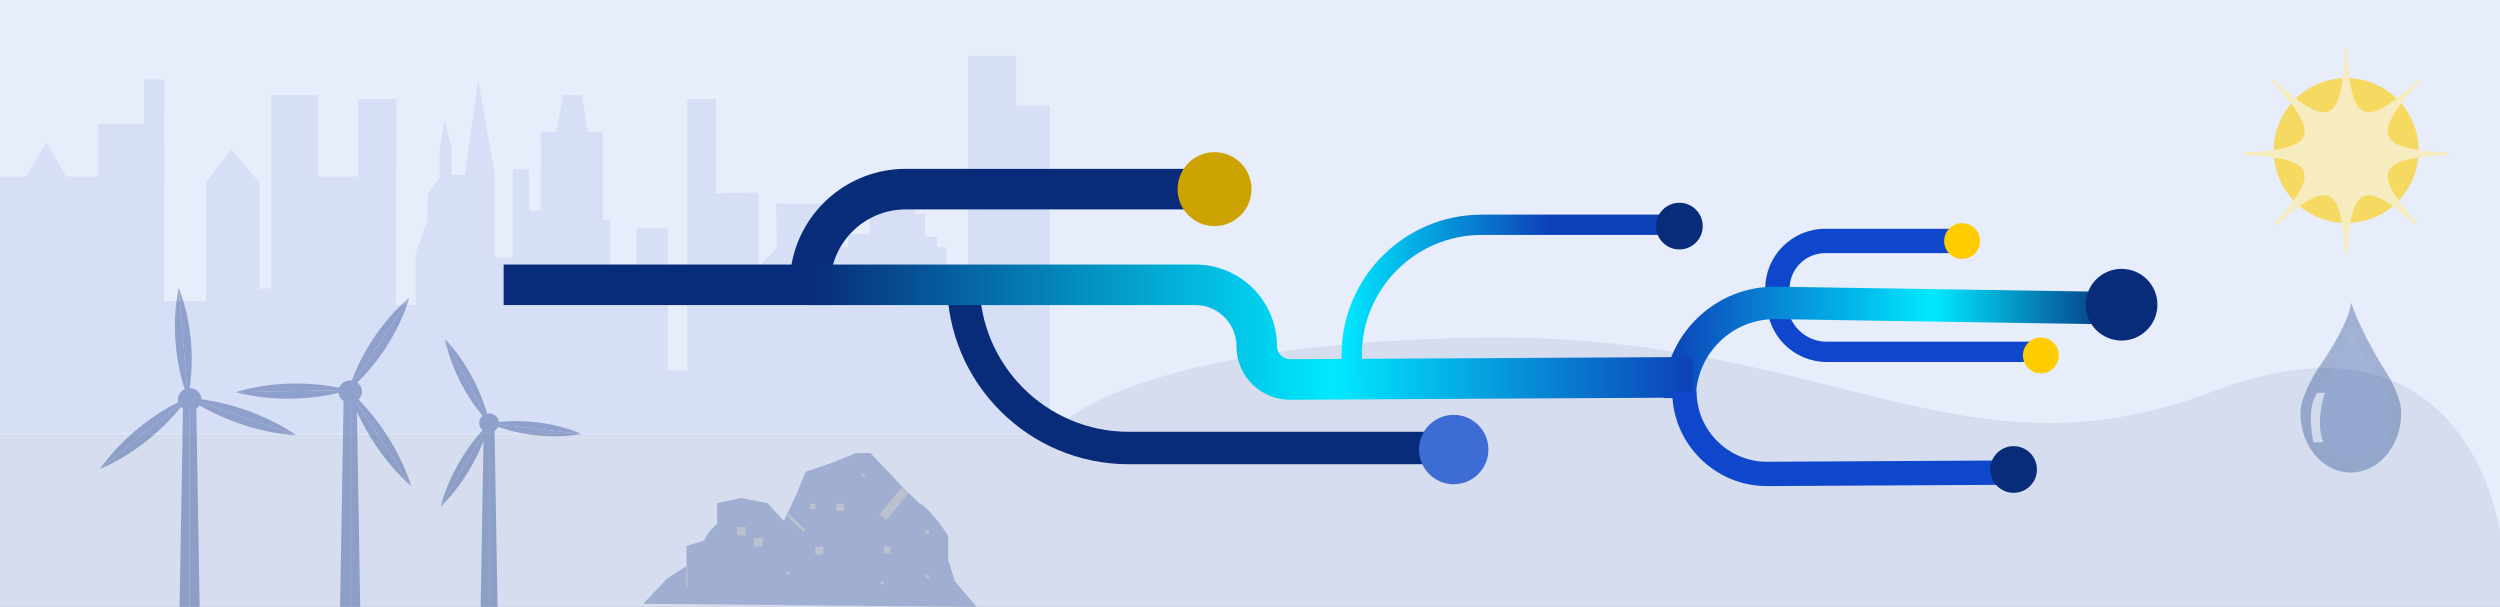 <?xml version="1.0" encoding="utf-8"?>
<!-- Generator: Adobe Illustrator 27.2.0, SVG Export Plug-In . SVG Version: 6.00 Build 0)  -->
<svg version="1.1" xmlns="http://www.w3.org/2000/svg" xmlns:xlink="http://www.w3.org/1999/xlink" x="0px" y="0px"
	 viewBox="0 0 424.341 103.018" style="enable-background:new 0 0 424.341 103.018;" xml:space="preserve">
<rect x="0" y="0" width="424.341" height="103.018" fill="#808080" stroke="none"/>
<style type="text/css">
	.st0{fill:#FFFFFF;}
	.st1{fill:#F4F5F5;}
	.st2{fill:#262B38;}
	.st3{fill:#706F6F;}
	.st4{fill:#D4D5D7;}
	.st5{fill:#7D8088;}
	.st6{fill:#A8AAAF;}
	.st7{fill:#B8BABE;}
	.st8{fill:#E9EAEB;}
	.st9{fill:#CCA300;}
	.st10{fill:#92C1C0;}
	.st11{fill:#388AE2;}
	.st12{fill:#0E47CB;}
	.st13{fill:#208486;}
	.st14{fill:#FFEB99;}
	.st15{fill-rule:evenodd;clip-rule:evenodd;fill:#CCA300;}
	.st16{fill-rule:evenodd;clip-rule:evenodd;fill:#0E47CB;}
	.st17{fill:none;stroke:#373735;stroke-miterlimit:10;}
	.st18{opacity:0.17;fill:#F9F9F9;}
	.st19{opacity:0.17;fill:#FFFFFF;}
	.st20{fill:#997A00;}
	.st21{fill:url(#);}
	.st22{fill:#9D9D9C;}
	.st23{fill:#FFCC00;}
	.st24{fill:#B38F00;}
	.st25{fill:#C6C6C6;}
	.st26{fill:#1D1D1B;}
	.st27{fill:none;stroke:#575756;stroke-width:0.922;stroke-miterlimit:10;}
	.st28{fill:#F9F9F9;}
	.st29{fill:none;stroke:#C6C6C6;stroke-width:1.502;stroke-miterlimit:10;}
	.st30{fill:#082B7A;}
	.st31{opacity:0.28;}
	.st32{clip-path:url(#SVGID_00000085957373372866998130000008707436383875988906_);}
	.st33{fill:none;stroke:#F9F9F9;stroke-miterlimit:10;}
	.st34{fill:#9FB5EA;stroke:#F9F9F9;stroke-width:6;stroke-miterlimit:10;}
	.st35{fill:none;}
	.st36{opacity:0.72;}
	.st37{opacity:0.72;fill:#F9F9F9;}
	.st38{fill:#F3F6FC;}
	.st39{fill:#E7EDFA;}
	.st40{opacity:0.08;fill:#0E47CB;}
	.st41{opacity:0.08;fill:#082B7A;}
	.st42{fill:#FFD633;}
	.st43{fill:#FFEB99;stroke:#FFD633;stroke-width:3;stroke-miterlimit:10;}
	.st44{opacity:0.21;fill:#1D1D1B;}
	.st45{opacity:0.21;fill:#FFFFFF;}
	.st46{opacity:0.81;fill:#FFFFFF;}
	.st47{opacity:0.09;fill:#1D1D1B;}
	.st48{fill-rule:evenodd;clip-rule:evenodd;fill:#3E434E;}
	.st49{fill:#575756;}
	.st50{fill:#878787;}
	.st51{fill:#3C3C3B;}
	.st52{fill:#CFDAF5;}
	.st53{opacity:0.16;fill:#FFFFFF;}
	.st54{opacity:0.17;fill:#FFFCF2;}
	.st55{opacity:0.21;fill:#E7EDFA;}
	.st56{fill:#3E6CD5;}
	.st57{fill:none;stroke:#3E6CD5;stroke-width:0.841;stroke-linecap:round;stroke-linejoin:round;stroke-miterlimit:10;}
	.st58{fill:#0E47CB;stroke:#231F20;stroke-linecap:round;stroke-miterlimit:10;}
	.st59{fill:url(#SVGID_00000073714329003924198830000015437059448026216368_);}
	.st60{fill:url(#SVGID_00000085929258380398945630000005835979629007215276_);}
	.st61{fill:#9FB5EA;}
	.st62{fill:#B2B2B2;}
	.st63{fill:none;stroke:#0E47CB;stroke-width:5;stroke-miterlimit:10;}
	.st64{fill:#DADADA;}
	.st65{fill:#BF9500;}
	.st66{fill:#515560;}
	.st67{fill:#88D1D1;}
	.st68{fill:#1E222D;}
	.st69{fill:#0A328E;}
	.st70{fill:url(#SVGID_00000091706491239925029140000005311353457027479461_);}
	.st71{fill:url(#SVGID_00000074400853819595466190000007584633220350503816_);}
	.st72{opacity:0.35;}
	.st73{opacity:0.31;}
	.st74{fill:#4D4D4D;}
	.st75{opacity:0.17;}
	.st76{opacity:0.81;fill:#F3F6FC;}
	.st77{fill:#FFFAE6;}
	.st78{opacity:0.61;}
	.st79{clip-path:url(#SVGID_00000070796815337853049090000008807876423378766222_);fill:#FFEB99;}
	.st80{opacity:0.26;}
</style>
<g id="Vrstva_4">
	<g transform="matrix(1, 0, 0, 1, -19, -10)">
		<path id="Rectangle_99-2" class="st39" d="M19,10h424.341v103.018l0,0h-424.341l0,0V10z"/>
	</g>
	<polygon class="st40" points="172.498,17.932 172.498,9.476 164.342,9.476 164.342,45.97 160.672,45.97 
		160.672,41.965 159.041,41.965 159.041,40.185 157.002,40.185 157.002,36.254 155.371,36.436 
		155.371,30.393 148.846,30.393 148.846,36.179 147.623,36.179 147.623,39.74 143.953,39.74 
		143.953,41.965 140.69,41.965 140.69,34.57 131.739,34.54 131.846,42.123 128.864,45.183 
		128.864,62.69 128.75,32.681 121.524,32.796 121.524,16.795 116.63,16.802 116.63,62.883 
		113.368,62.883 113.368,38.767 108.067,38.733 108.067,47.856 103.581,47.902 103.581,37.3 
		102.325,37.235 102.333,22.382 99.758,22.382 98.822,16.152 95.574,16.152 94.402,22.382 
		91.813,22.382 91.801,35.734 89.835,35.734 89.809,28.758 87.054,28.699 87.036,43.745 84.007,43.745 
		84.007,29.656 81.167,13.577 78.891,29.656 76.666,29.702 76.666,25.273 75.505,20.384 74.627,25.187 
		74.627,30.059 72.588,32.928 72.588,37.315 70.549,42.926 70.549,51.756 67.197,51.756 67.294,16.823 
		60.762,16.802 60.762,29.948 53.98,29.948 53.993,16.152 46.07,16.152 46.027,48.907 44.042,49.053 
		44.042,31.01 39.291,25.394 34.944,30.869 34.961,51.132 27.87,51.105 27.895,13.481 24.468,13.481 
		24.468,21.047 16.72,21.047 16.72,29.948 11.198,29.948 7.828,24.124 4.458,29.948 0,29.948 
		0,73.564 16.815,73.564 140.762,73.564 160.608,73.564 178.208,73.564 178.208,17.932 	"/>
	<path class="st41" d="M178.208,73.71H0v29.308h424.341V90.281c0,0-5.308-40.339-48.682-23.857
		s-65.458-10.408-126.181-9.107S178.208,73.71,178.208,73.71z"/>
</g>
<g id="Vrstva_1">
</g>
<g id="Vrstva_2">
</g>
<g id="Vrstva_3">
	<path class="st12" d="M333.036,38.832h-23.228c-5.615,0-10.183,4.568-10.183,10.183h4.13
		c0-3.338,2.715-6.053,6.053-6.053h23.228V38.832z"/>
	<path class="st12" d="M346.413,61.439h-36.369c-5.583,0-10.125-4.542-10.125-10.125h3.441
		c0,3.685,2.998,6.683,6.684,6.683h36.369V61.439z"/>
	
		<linearGradient id="SVGID_00000147942519724685214370000000216924358099586748_" gradientUnits="userSpaceOnUse" x1="282.36" y1="58.113" x2="360.109" y2="58.113">
		<stop  offset="0" style="stop-color:#0D40B7"/>
		<stop  offset="0.59" style="stop-color:#00E9FF"/>
		<stop  offset="1" style="stop-color:#082B7A"/>
	</linearGradient>
	<path style="fill:url(#SVGID_00000147942519724685214370000000216924358099586748_);" d="M282.36,67.568
		c0-5.107,2.004-9.892,5.643-13.475c3.639-3.582,8.421-5.514,13.562-5.432l58.544,0.914l-0.086,5.506
		l-58.544-0.914c-3.625-0.052-7.033,1.311-9.613,3.851c-2.58,2.539-4,5.931-4,9.551
		L282.36,67.568z"/>
	<path class="st30" d="M246.747,78.796h-55.178c-16.987,0-30.808-13.82-30.808-30.808h5.506
		c0,13.951,11.351,25.302,25.302,25.302h55.178V78.796z"/>
	<path class="st30" d="M140.926,51.781H85.485v-6.883h48.86c1.632-9.215,9.7-16.236,19.377-16.236
		h50.635v6.883h-50.635c-7.055,0-12.795,5.74-12.795,12.795V51.781z"/>
	
		<linearGradient id="SVGID_00000059294541420064923850000010122306362768584353_" gradientUnits="userSpaceOnUse" x1="137.485" y1="56.377" x2="287.366" y2="56.377">
		<stop  offset="0" style="stop-color:#082B7A"/>
		<stop  offset="0.59" style="stop-color:#00E9FF"/>
		<stop  offset="1" style="stop-color:#0D40B7"/>
	</linearGradient>
	<path style="fill:url(#SVGID_00000059294541420064923850000010122306362768584353_);" d="M218.966,67.855
		c-2.42,0-4.696-0.939-6.414-2.647c-1.729-1.72-2.682-4.011-2.682-6.45
		c0-3.847-3.13-6.977-6.978-6.977h-65.408v-6.883h65.408c7.642,0,13.86,6.218,13.86,13.86
		c0,0.594,0.232,1.151,0.653,1.57c0.418,0.416,0.973,0.644,1.561,0.644c0.005,0,0.009,0,0.013,0
		l68.348-0.374l0.038,6.883l-68.348,0.374C219,67.855,218.983,67.855,218.966,67.855z"/>
	<path class="st12" d="M287.969,66.4h-4.13c0,4.319,1.686,8.374,4.748,11.42
		c3.041,3.024,7.071,4.687,11.356,4.687c0.03,0,0.06-0,0.09-0l42.304-0.229l-0.023-4.13
		l-42.304,0.229c-0.022,0-0.044,0-0.067,0c-3.187,0-6.183-1.236-8.444-3.485
		C289.223,72.627,287.969,69.612,287.969,66.4z"/>
	
		<linearGradient id="SVGID_00000005983088238187378560000011096740294528240005_" gradientUnits="userSpaceOnUse" x1="227.711" y1="50.236" x2="287.347" y2="50.236">
		<stop  offset="0" style="stop-color:#00E9FF"/>
		<stop  offset="0.59" style="stop-color:#0D40B7"/>
		<stop  offset="1" style="stop-color:#0D40B7"/>
	</linearGradient>
	<path style="fill:url(#SVGID_00000005983088238187378560000011096740294528240005_);" d="M231.153,64.04h-3.441v-3.808
		c0-13.124,10.677-23.801,23.801-23.801h35.835v3.441h-35.835c-11.226,0-20.359,9.133-20.359,20.359
		V64.04z"/>
	<circle class="st9" cx="206.151" cy="32.104" r="6.274"/>
	<circle class="st30" cx="285.053" cy="38.377" r="3.962"/>
	<circle class="st30" cx="341.782" cy="79.688" r="3.962"/>
	<circle class="st56" cx="246.747" cy="76.304" r="5.889"/>
	<circle class="st30" cx="360.109" cy="51.721" r="6.084"/>
	<circle class="st23" cx="346.413" cy="60.322" r="3.042"/>
	<circle class="st23" cx="333.036" cy="40.91" r="3.042"/>
	<g class="st72">
		<polygon class="st30" points="30.483,103.018 32.187,103.018 32.187,67.503 31.086,67.503 		"/>
		<polygon class="st30" points="33.892,103.018 32.187,103.018 32.187,67.503 33.289,67.503 		"/>
		<g>
			<path class="st30" d="M16.959,79.625c1.71-2.443,3.94-4.845,6.619-7.02
				c2.679-2.175,5.518-3.887,8.314-5.101L16.959,79.625z"/>
			<path class="st30" d="M16.959,79.625c2.795-1.214,5.634-2.926,8.314-5.101
				c2.679-2.175,4.909-4.577,6.62-7.021L16.959,79.625z"/>
			<path class="st30" d="M50.307,73.891c-3.062-0.198-6.346-0.848-9.65-1.985
				c-3.304-1.137-6.27-2.638-8.765-4.352L50.307,73.891z"/>
			<path class="st30" d="M50.307,73.891c-2.495-1.714-5.46-3.215-8.765-4.352
				c-3.304-1.137-6.589-1.787-9.65-1.985L50.307,73.891z"/>
			<path class="st30" d="M30.344,48.852c1.071,2.758,1.804,5.896,2.082,9.252
				c0.278,3.356,0.071,6.566-0.533,9.451L30.344,48.852z"/>
			<path class="st30" d="M30.343,48.852c-0.603,2.885-0.81,6.095-0.533,9.451
				c0.278,3.356,1.011,6.494,2.082,9.252L30.343,48.852z"/>
		</g>
		<ellipse class="st30" cx="32.187" cy="67.798" rx="1.996" ry="1.915"/>
		<polygon class="st30" points="57.725,103.018 59.43,103.018 59.43,67.503 58.328,67.503 		"/>
		<polygon class="st30" points="61.147,103.018 59.443,103.018 59.443,67.503 60.544,67.503 		"/>
		<g>
			<path class="st30" d="M39.993,66.571c2.851-0.875,6.087-1.398,9.537-1.466
				c3.45-0.067,6.742,0.328,9.693,1.09L39.993,66.571z"/>
			<path class="st30" d="M39.993,66.571c2.951,0.762,6.242,1.157,9.693,1.09
				c3.45-0.067,6.686-0.591,9.537-1.466L39.993,66.571z"/>
			<path class="st30" d="M69.816,82.556c-2.293-2.039-4.483-4.571-6.39-7.499
				c-1.907-2.928-3.322-5.936-4.236-8.821L69.816,82.556z"/>
			<path class="st30" d="M69.817,82.556c-0.913-2.885-2.329-5.893-4.236-8.821
				c-1.907-2.928-4.097-5.461-6.39-7.499L69.817,82.556z"/>
			<path class="st30" d="M69.471,50.535c-0.852,2.833-2.203,5.758-4.048,8.576
				c-1.844,2.817-3.982,5.221-6.232,7.125L69.471,50.535z"/>
			<path class="st30" d="M69.471,50.535c-2.25,1.904-4.387,4.308-6.232,7.125
				c-1.844,2.817-3.196,5.743-4.048,8.576L69.471,50.535z"/>
		</g>
		<ellipse class="st30" cx="59.443" cy="66.479" rx="1.996" ry="1.915"/>
		<polygon class="st30" points="81.585,103.018 83.021,103.018 83.021,73.109 82.093,73.109 		"/>
		<polygon class="st30" points="84.456,103.018 83.021,103.018 83.021,73.109 83.948,73.109 		"/>
		<g>
			<path class="st30" d="M75.521,57.546c1.736,1.815,3.353,4.052,4.709,6.623
				c1.355,2.571,2.302,5.198,2.845,7.706L75.521,57.546z"/>
			<path class="st30" d="M75.521,57.546c0.543,2.509,1.489,5.135,2.845,7.706
				c1.355,2.571,2.972,4.808,4.709,6.623L75.521,57.546z"/>
			<path class="st30" d="M74.768,86.033c0.667-2.496,1.745-5.102,3.228-7.644
				c1.483-2.542,3.211-4.745,5.037-6.523L74.768,86.033z"/>
			<path class="st30" d="M74.768,86.033c1.826-1.778,3.554-3.981,5.037-6.523
				c1.483-2.542,2.56-5.148,3.228-7.644L74.768,86.033z"/>
			<path class="st30" d="M98.734,73.666c-2.454,0.43-5.166,0.519-7.984,0.196
				c-2.817-0.323-5.434-1.022-7.718-1.996L98.734,73.666z"/>
			<path class="st30" d="M98.734,73.665c-2.284-0.973-4.901-1.673-7.718-1.995
				c-2.817-0.323-5.53-0.234-7.984,0.196L98.734,73.665z"/>
		</g>
		<ellipse class="st30" cx="83.021" cy="71.79" rx="1.681" ry="1.612"/>
	</g>
	<g class="st73">
		<g>
			<g>
				<path class="st30" d="M404.478,62.313c-0.836-1.232-4.588-7.848-5.352-10.962c0-0.21,0-0.403,0-0.574
					c0,0.095,0.007,0.193,0,0.29c-0.007-0.097,0-0.196,0-0.29c0,0.171,0,0.365,0,0.574
					c-0.763,4.515-5.694,11.216-5.694,11.216s-2.964,4.544-2.964,7.554
					c0,5.573,3.822,10.091,8.537,10.091c4.715,0,8.571-4.518,8.571-10.091
					C407.576,66.974,404.933,62.983,404.478,62.313z"/>
			</g>
			<g class="st75">
				<path class="st12" d="M403.488,64.12c-0.69-0.991-3.625-6.317-4.389-8.824c0-0.169,0-0.324,0-0.462
					c0,0.076,0.006,0.156,0,0.234c-0.006-0.078,0-0.157,0-0.234c0,0.138,0,0.294,0,0.462
					c0,3.635-4.055,9.029-4.055,9.029l0.123,0.001c-1.352,1.488-2.15,3.657-2.15,6.08
					c0,4.486,2.951,8.123,6.555,8.123c3.605,0,6.418-3.637,6.418-8.123
					C405.991,67.871,404.949,65.61,403.488,64.12z"/>
			</g>
			<path class="st76" d="M393.335,66.681h1.281c0,0-1.726,5.07-0.237,8.38l-1.685,0.018
				C392.694,75.079,391.293,69.349,393.335,66.681z"/>
		</g>
	</g>
	<g class="st78">
		<circle class="st23" cx="398.23" cy="25.558" r="12.301"/>
		<g>
			<defs>
				<circle id="SVGID_00000041973778382189548230000013608308149013975696_" cx="398.23" cy="25.558" r="17.401"/>
			</defs>
			<clipPath id="SVGID_00000063598929147949405950000014338776153189296007_">
				<use xlink:href="#SVGID_00000041973778382189548230000013608308149013975696_"  style="overflow:visible;"/>
			</clipPath>
			<path style="clip-path:url(#SVGID_00000063598929147949405950000014338776153189296007_);fill:#FFEB99;" d="M432.019,26.094
				c-33.789,0-33.789,0-9.897,23.893c-23.893-23.893-23.893-23.893-23.893,9.897
				c0-33.789,0-33.789-23.893-9.897c23.893-23.893,23.893-23.893-9.897-23.893
				c33.789,0,33.789,0,9.897-23.893c23.893,23.893,23.893,23.893,23.893-9.897
				c0,33.789,0,33.789,23.893,9.897C398.23,26.094,398.23,26.094,432.019,26.094z"/>
		</g>
	</g>
	<g class="st80">
		<path class="st30" d="M165.788,103.018l-56.606-0.528l4.067-4.31l3.208-2.042l0.052-0.035l0.017-0.012
			v-3.417l3.063-0.946c0.302-1.294,2.141-2.843,2.141-2.843v-3.481l3.979-0.888l4.589,0.888
			l2.755,3.022l2.141-4.542l1.531-3.794l3.974-1.369l0.615-0.209l3.979-1.618h2.436l3.231,3.376
			l1.978,2.152l1.079,1.056l0.209,0.197l1.775,1.729c2.141,1.05,4.942,5.552,4.942,5.552v4.067
			l1.114,3.597l1.311,1.566L165.788,103.018z"/>
		<rect x="125.107" y="89.438" class="st3" width="1.467" height="1.467"/>
		<rect x="127.981" y="91.311" class="st3" width="1.467" height="1.467"/>
		<polygon class="st3" points="154.244,83.661 154.226,83.678 150.456,88.267 149.284,87.304 153.072,82.703 
			154.018,83.481 		"/>
		<rect x="141.986" y="85.484" class="st3" width="1.25" height="1.25"/>
		<rect x="116.457" y="96.104" class="st3" width="0.229" height="3.528"/>
		<rect x="150.008" y="92.778" class="st3" width="1.168" height="1.168"/>
		<rect x="146.337" y="80.371" class="st3" width="0.535" height="0.535"/>
		<rect x="141.986" y="80.906" class="st3" width="0" height="0.771"/>
		<rect x="137.484" y="85.484" class="st3" width="0.903" height="0.903"/>
		
			<rect x="134.924" y="86.736" transform="matrix(0.707 -0.707 0.707 0.707 -23.157 121.57)" class="st3" width="0.493" height="4.004"/>
		<rect x="133.58" y="97.065" class="st3" width="0.493" height="0.493"/>
		<rect x="138.388" y="92.778" class="st3" width="1.341" height="1.341"/>
		<rect x="149.466" y="98.687" class="st3" width="0.542" height="0.542"/>
		<rect x="157.054" y="97.558" class="st3" width="0.621" height="0.621"/>
		<rect x="157.054" y="89.957" class="st3" width="0.621" height="0.621"/>
	</g>
</g>
</svg>
